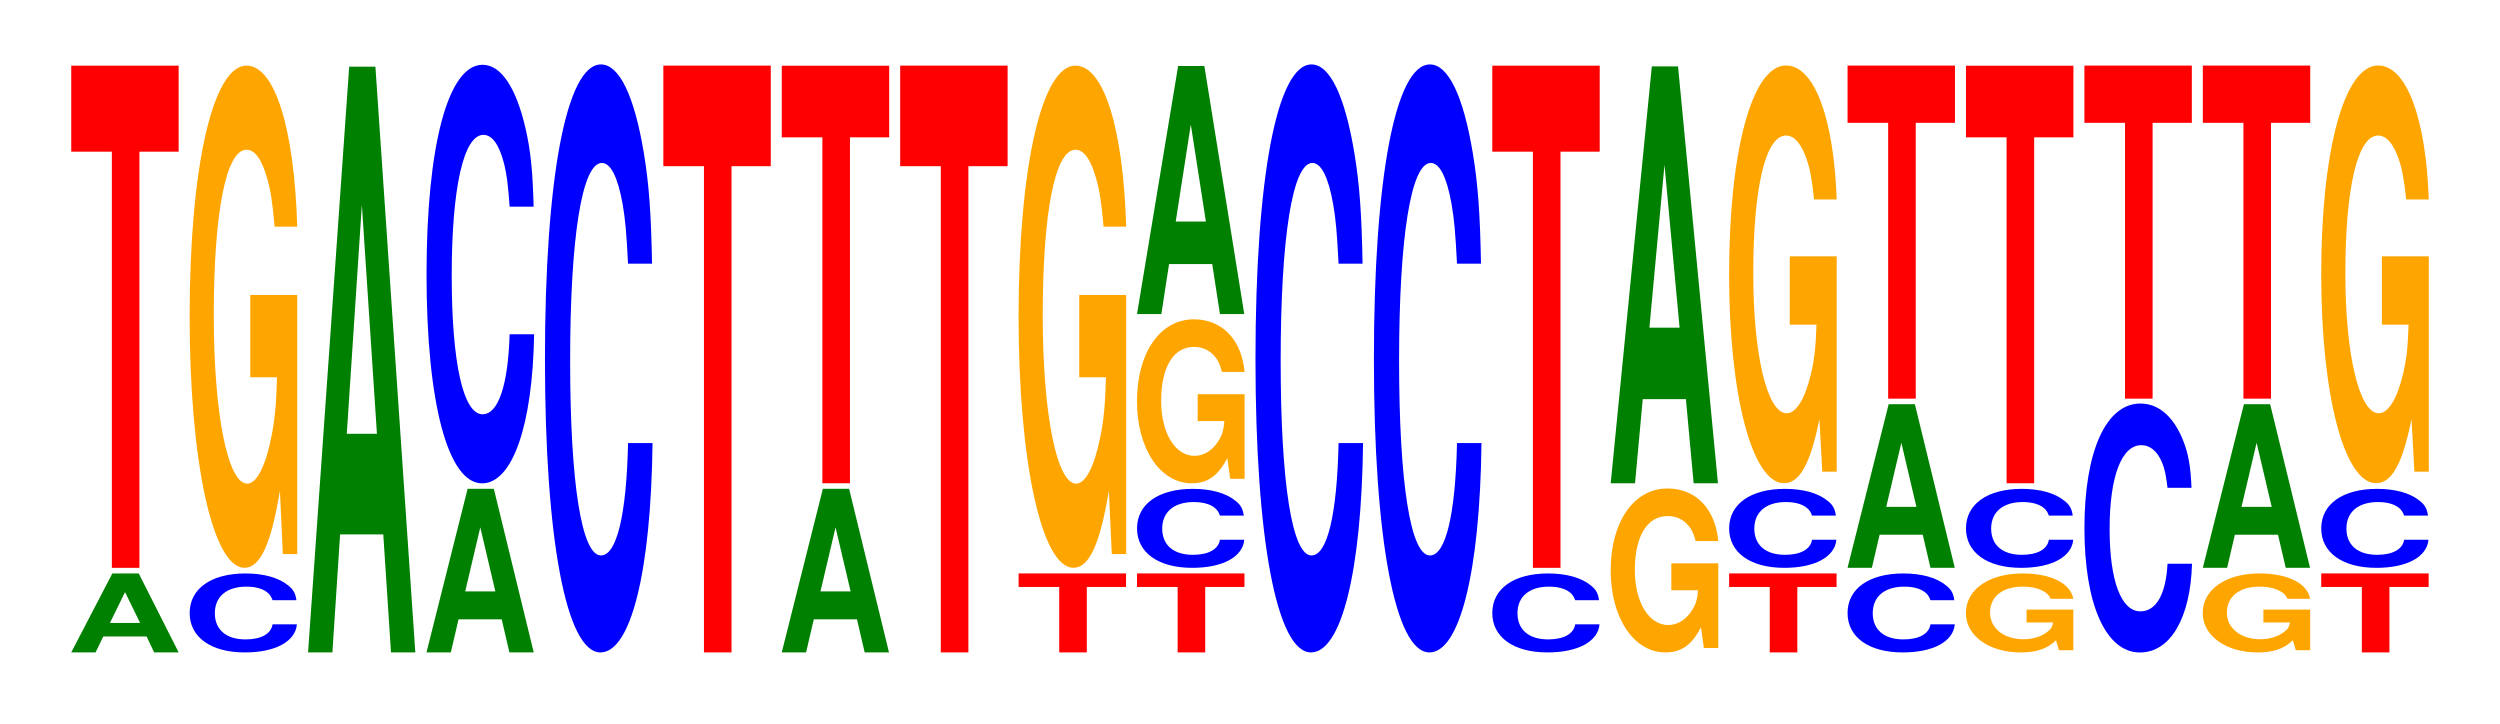 <?xml version="1.0" encoding="UTF-8"?>
<svg xmlns="http://www.w3.org/2000/svg" xmlns:xlink="http://www.w3.org/1999/xlink" width="228pt" height="66pt" viewBox="0 0 228 66" version="1.1">
<defs>
<g>
<symbol overflow="visible" id="glyph0-0">
<path style="stroke:none;" d="M 7.25 -1.453 L 7.938 0 L 10.172 0 L 6.531 -7.203 L 4.125 -7.203 L 0.375 0 L 2.594 0 L 3.297 -1.453 Z M 6.656 -2.688 L 3.906 -2.688 L 5.281 -5.5 Z M 6.656 -2.688 "/>
</symbol>
<symbol overflow="visible" id="glyph1-0">
<path style="stroke:none;" d="M 6.453 -37.953 L 10.031 -37.953 L 10.031 -45.797 L 0.234 -45.797 L 0.234 -37.953 L 3.938 -37.953 L 3.938 0 L 6.453 0 Z M 6.453 -37.953 "/>
</symbol>
<symbol overflow="visible" id="glyph2-0">
<path style="stroke:none;" d="M 10.406 -4.547 C 10.328 -5.141 10.141 -5.516 9.656 -5.891 C 8.812 -6.594 7.438 -6.984 5.766 -6.984 C 2.625 -6.984 0.672 -5.594 0.672 -3.375 C 0.672 -1.172 2.609 0.219 5.703 0.219 C 8.469 0.219 10.312 -0.766 10.453 -2.344 L 8.234 -2.344 C 8.094 -1.469 7.188 -0.969 5.766 -0.969 C 4 -0.969 2.969 -1.859 2.969 -3.359 C 2.969 -4.875 4.047 -5.781 5.844 -5.781 C 6.641 -5.781 7.297 -5.609 7.719 -5.281 C 7.969 -5.094 8.094 -4.906 8.234 -4.547 Z M 10.406 -4.547 "/>
</symbol>
<symbol overflow="visible" id="glyph3-0">
<path style="stroke:none;" d="M 10.422 -23.5 L 6.141 -23.5 L 6.141 -16 L 8.578 -16 C 8.516 -13.547 8.375 -12.047 8.047 -10.484 C 7.516 -7.859 6.719 -6.297 5.859 -6.297 C 4.094 -6.297 2.812 -12.656 2.812 -21.641 C 2.812 -31.062 3.938 -36.75 5.797 -36.75 C 6.562 -36.75 7.203 -35.859 7.688 -34.109 C 8 -33.031 8.156 -32.016 8.359 -29.734 L 10.422 -29.734 C 10.156 -38.734 8.375 -44.422 5.797 -44.422 C 2.719 -44.422 0.609 -35.125 0.609 -21.516 C 0.609 -8.281 2.719 1.375 5.609 1.375 C 7.047 1.375 8.016 -0.719 8.844 -5.641 L 9.109 0.125 L 10.422 0.125 Z M 10.422 -23.5 "/>
</symbol>
<symbol overflow="visible" id="glyph4-0">
<path style="stroke:none;" d="M 7.234 -10.766 L 7.938 0 L 10.156 0 L 6.516 -53.422 L 4.125 -53.422 L 0.375 0 L 2.594 0 L 3.297 -10.766 Z M 6.656 -19.938 L 3.906 -19.938 L 5.281 -40.812 Z M 6.656 -19.938 "/>
</symbol>
<symbol overflow="visible" id="glyph5-0">
<path style="stroke:none;" d="M 7.234 -3.016 L 7.938 0 L 10.156 0 L 6.516 -14.922 L 4.125 -14.922 L 0.375 0 L 2.594 0 L 3.297 -3.016 Z M 6.656 -5.562 L 3.906 -5.562 L 5.281 -11.406 Z M 6.656 -5.562 "/>
</symbol>
<symbol overflow="visible" id="glyph6-0">
<path style="stroke:none;" d="M 10.438 -24.078 C 10.359 -27.219 10.172 -29.219 9.688 -31.266 C 8.828 -34.969 7.453 -37.016 5.781 -37.016 C 2.641 -37.016 0.672 -29.672 0.672 -17.891 C 0.672 -6.188 2.625 1.156 5.734 1.156 C 8.5 1.156 10.344 -4.094 10.484 -12.438 L 8.25 -12.438 C 8.109 -7.797 7.219 -5.141 5.781 -5.141 C 4.016 -5.141 2.969 -9.844 2.969 -17.781 C 2.969 -25.828 4.062 -30.625 5.859 -30.625 C 6.656 -30.625 7.312 -29.719 7.75 -27.969 C 8 -26.969 8.109 -26.031 8.25 -24.078 Z M 10.438 -24.078 "/>
</symbol>
<symbol overflow="visible" id="glyph7-0">
<path style="stroke:none;" d="M 10.438 -33.844 C 10.359 -38.266 10.172 -41.062 9.688 -43.953 C 8.828 -49.141 7.453 -52.016 5.781 -52.016 C 2.641 -52.016 0.672 -41.703 0.672 -25.125 C 0.672 -8.703 2.625 1.609 5.734 1.609 C 8.5 1.609 10.344 -5.75 10.484 -17.484 L 8.25 -17.484 C 8.109 -10.953 7.219 -7.234 5.781 -7.234 C 4.016 -7.234 2.969 -13.828 2.969 -25 C 2.969 -36.297 4.062 -43.031 5.859 -43.031 C 6.656 -43.031 7.312 -41.766 7.75 -39.312 C 8 -37.906 8.109 -36.578 8.25 -33.844 Z M 10.438 -33.844 "/>
</symbol>
<symbol overflow="visible" id="glyph8-0">
<path style="stroke:none;" d="M 6.453 -44.344 L 10.031 -44.344 L 10.031 -53.516 L 0.234 -53.516 L 0.234 -44.344 L 3.938 -44.344 L 3.938 0 L 6.453 0 Z M 6.453 -44.344 "/>
</symbol>
<symbol overflow="visible" id="glyph9-0">
<path style="stroke:none;" d="M 6.453 -31.547 L 10.031 -31.547 L 10.031 -38.078 L 0.234 -38.078 L 0.234 -31.547 L 3.938 -31.547 L 3.938 0 L 6.453 0 Z M 6.453 -31.547 "/>
</symbol>
<symbol overflow="visible" id="glyph10-0">
<path style="stroke:none;" d="M 6.453 -5.969 L 10.031 -5.969 L 10.031 -7.203 L 0.234 -7.203 L 0.234 -5.969 L 3.938 -5.969 L 3.938 0 L 6.453 0 Z M 6.453 -5.969 "/>
</symbol>
<symbol overflow="visible" id="glyph11-0">
<path style="stroke:none;" d="M 10.422 -7.672 L 6.141 -7.672 L 6.141 -5.219 L 8.578 -5.219 C 8.516 -4.422 8.375 -3.938 8.047 -3.422 C 7.516 -2.562 6.719 -2.047 5.859 -2.047 C 4.094 -2.047 2.812 -4.125 2.812 -7.062 C 2.812 -10.141 3.938 -11.984 5.797 -11.984 C 6.562 -11.984 7.203 -11.703 7.688 -11.125 C 8 -10.781 8.156 -10.453 8.359 -9.703 L 10.422 -9.703 C 10.156 -12.641 8.375 -14.5 5.797 -14.5 C 2.719 -14.5 0.609 -11.469 0.609 -7.016 C 0.609 -2.703 2.719 0.453 5.609 0.453 C 7.047 0.453 8.016 -0.234 8.844 -1.844 L 9.109 0.047 L 10.422 0.047 Z M 10.422 -7.672 "/>
</symbol>
<symbol overflow="visible" id="glyph12-0">
<path style="stroke:none;" d="M 7.234 -4.562 L 7.938 0 L 10.156 0 L 6.516 -22.625 L 4.125 -22.625 L 0.375 0 L 2.594 0 L 3.297 -4.562 Z M 6.656 -8.438 L 3.906 -8.438 L 5.281 -17.281 Z M 6.656 -8.438 "/>
</symbol>
<symbol overflow="visible" id="glyph13-0">
<path style="stroke:none;" d="M 7.234 -7.672 L 7.938 0 L 10.156 0 L 6.516 -38.016 L 4.125 -38.016 L 0.375 0 L 2.594 0 L 3.297 -7.672 Z M 6.656 -14.188 L 3.906 -14.188 L 5.281 -29.047 Z M 6.656 -14.188 "/>
</symbol>
<symbol overflow="visible" id="glyph14-0">
<path style="stroke:none;" d="M 10.422 -19.547 L 6.141 -19.547 L 6.141 -13.312 L 8.578 -13.312 C 8.516 -11.266 8.375 -10.016 8.047 -8.719 C 7.516 -6.531 6.719 -5.234 5.859 -5.234 C 4.094 -5.234 2.812 -10.516 2.812 -18 C 2.812 -25.828 3.938 -30.562 5.797 -30.562 C 6.562 -30.562 7.203 -29.812 7.688 -28.375 C 8 -27.469 8.156 -26.625 8.359 -24.734 L 10.422 -24.734 C 10.156 -32.203 8.375 -36.953 5.797 -36.953 C 2.719 -36.953 0.609 -29.219 0.609 -17.906 C 0.609 -6.875 2.719 1.141 5.609 1.141 C 7.047 1.141 8.016 -0.594 8.844 -4.688 L 9.109 0.094 L 10.422 0.094 Z M 10.422 -19.547 "/>
</symbol>
<symbol overflow="visible" id="glyph15-0">
<path style="stroke:none;" d="M 6.453 -25.156 L 10.031 -25.156 L 10.031 -30.375 L 0.234 -30.375 L 0.234 -25.156 L 3.938 -25.156 L 3.938 0 L 6.453 0 Z M 6.453 -25.156 "/>
</symbol>
<symbol overflow="visible" id="glyph16-0">
<path style="stroke:none;" d="M 10.406 -3.688 L 6.141 -3.688 L 6.141 -2.516 L 8.562 -2.516 C 8.5 -2.125 8.359 -1.891 8.031 -1.656 C 7.516 -1.234 6.703 -0.984 5.859 -0.984 C 4.078 -0.984 2.812 -1.984 2.812 -3.406 C 2.812 -4.875 3.938 -5.781 5.797 -5.781 C 6.562 -5.781 7.203 -5.641 7.688 -5.359 C 8 -5.188 8.156 -5.031 8.344 -4.672 L 10.406 -4.672 C 10.141 -6.094 8.359 -6.984 5.781 -6.984 C 2.703 -6.984 0.609 -5.516 0.609 -3.375 C 0.609 -1.297 2.719 0.219 5.609 0.219 C 7.047 0.219 8.016 -0.109 8.828 -0.891 L 9.094 0.016 L 10.406 0.016 Z M 10.406 -3.688 "/>
</symbol>
<symbol overflow="visible" id="glyph17-0">
<path style="stroke:none;" d="M 10.438 -14.328 C 10.359 -16.203 10.172 -17.391 9.688 -18.609 C 8.828 -20.797 7.453 -22.016 5.781 -22.016 C 2.641 -22.016 0.672 -17.656 0.672 -10.641 C 0.672 -3.688 2.625 0.688 5.734 0.688 C 8.5 0.688 10.344 -2.438 10.484 -7.406 L 8.25 -7.406 C 8.109 -4.641 7.219 -3.062 5.781 -3.062 C 4.016 -3.062 2.969 -5.859 2.969 -10.578 C 2.969 -15.359 4.062 -18.219 5.859 -18.219 C 6.656 -18.219 7.312 -17.688 7.75 -16.641 C 8 -16.047 8.109 -15.484 8.25 -14.328 Z M 10.438 -14.328 "/>
</symbol>
</g>
</defs>
<g id="surface1">
<g style="fill:rgb(0%,50.194%,0%);fill-opacity:1;">
  <use xlink:href="#glyph0-0" x="6.121" y="59.5"/>
</g>
<g style="fill:rgb(100%,0%,0%);fill-opacity:1;">
  <use xlink:href="#glyph1-0" x="6.263" y="51.786"/>
</g>
<g style="fill:rgb(0%,0%,100%);fill-opacity:1;">
  <use xlink:href="#glyph2-0" x="16.625" y="59.283"/>
</g>
<g style="fill:rgb(100%,64.647%,0%);fill-opacity:1;">
  <use xlink:href="#glyph3-0" x="16.685" y="50.406"/>
</g>
<g style="fill:rgb(0%,50.194%,0%);fill-opacity:1;">
  <use xlink:href="#glyph4-0" x="27.721" y="59.5"/>
</g>
<g style="fill:rgb(0%,50.194%,0%);fill-opacity:1;">
  <use xlink:href="#glyph5-0" x="38.521" y="59.5"/>
</g>
<g style="fill:rgb(0%,0%,100%);fill-opacity:1;">
  <use xlink:href="#glyph6-0" x="38.228" y="42.924"/>
</g>
<g style="fill:rgb(0%,0%,100%);fill-opacity:1;">
  <use xlink:href="#glyph7-0" x="49.028" y="57.892"/>
</g>
<g style="fill:rgb(100%,0%,0%);fill-opacity:1;">
  <use xlink:href="#glyph8-0" x="60.263" y="59.5"/>
</g>
<g style="fill:rgb(0%,50.194%,0%);fill-opacity:1;">
  <use xlink:href="#glyph5-0" x="70.921" y="59.5"/>
</g>
<g style="fill:rgb(100%,0%,0%);fill-opacity:1;">
  <use xlink:href="#glyph9-0" x="71.063" y="44.072"/>
</g>
<g style="fill:rgb(100%,0%,0%);fill-opacity:1;">
  <use xlink:href="#glyph8-0" x="81.863" y="59.5"/>
</g>
<g style="fill:rgb(100%,0%,0%);fill-opacity:1;">
  <use xlink:href="#glyph10-0" x="92.663" y="59.5"/>
</g>
<g style="fill:rgb(100%,64.647%,0%);fill-opacity:1;">
  <use xlink:href="#glyph3-0" x="92.285" y="50.406"/>
</g>
<g style="fill:rgb(100%,0%,0%);fill-opacity:1;">
  <use xlink:href="#glyph10-0" x="103.463" y="59.5"/>
</g>
<g style="fill:rgb(0%,0%,100%);fill-opacity:1;">
  <use xlink:href="#glyph2-0" x="103.025" y="51.568"/>
</g>
<g style="fill:rgb(100%,64.647%,0%);fill-opacity:1;">
  <use xlink:href="#glyph11-0" x="103.085" y="43.622"/>
</g>
<g style="fill:rgb(0%,50.194%,0%);fill-opacity:1;">
  <use xlink:href="#glyph12-0" x="103.321" y="28.642"/>
</g>
<g style="fill:rgb(0%,0%,100%);fill-opacity:1;">
  <use xlink:href="#glyph7-0" x="113.828" y="57.892"/>
</g>
<g style="fill:rgb(0%,0%,100%);fill-opacity:1;">
  <use xlink:href="#glyph7-0" x="124.628" y="57.892"/>
</g>
<g style="fill:rgb(0%,0%,100%);fill-opacity:1;">
  <use xlink:href="#glyph2-0" x="135.425" y="59.283"/>
</g>
<g style="fill:rgb(100%,0%,0%);fill-opacity:1;">
  <use xlink:href="#glyph1-0" x="135.863" y="51.786"/>
</g>
<g style="fill:rgb(100%,64.647%,0%);fill-opacity:1;">
  <use xlink:href="#glyph11-0" x="146.285" y="59.05"/>
</g>
<g style="fill:rgb(0%,50.194%,0%);fill-opacity:1;">
  <use xlink:href="#glyph13-0" x="146.521" y="44.072"/>
</g>
<g style="fill:rgb(100%,0%,0%);fill-opacity:1;">
  <use xlink:href="#glyph10-0" x="157.463" y="59.5"/>
</g>
<g style="fill:rgb(0%,0%,100%);fill-opacity:1;">
  <use xlink:href="#glyph2-0" x="157.025" y="51.568"/>
</g>
<g style="fill:rgb(100%,64.647%,0%);fill-opacity:1;">
  <use xlink:href="#glyph14-0" x="157.085" y="42.924"/>
</g>
<g style="fill:rgb(0%,0%,100%);fill-opacity:1;">
  <use xlink:href="#glyph2-0" x="167.825" y="59.283"/>
</g>
<g style="fill:rgb(0%,50.194%,0%);fill-opacity:1;">
  <use xlink:href="#glyph5-0" x="168.121" y="51.786"/>
</g>
<g style="fill:rgb(100%,0%,0%);fill-opacity:1;">
  <use xlink:href="#glyph15-0" x="168.263" y="36.357"/>
</g>
<g style="fill:rgb(100%,64.647%,0%);fill-opacity:1;">
  <use xlink:href="#glyph16-0" x="178.681" y="59.283"/>
</g>
<g style="fill:rgb(0%,0%,100%);fill-opacity:1;">
  <use xlink:href="#glyph2-0" x="178.625" y="51.568"/>
</g>
<g style="fill:rgb(100%,0%,0%);fill-opacity:1;">
  <use xlink:href="#glyph9-0" x="179.063" y="44.072"/>
</g>
<g style="fill:rgb(0%,0%,100%);fill-opacity:1;">
  <use xlink:href="#glyph17-0" x="189.428" y="58.818"/>
</g>
<g style="fill:rgb(100%,0%,0%);fill-opacity:1;">
  <use xlink:href="#glyph15-0" x="189.863" y="36.357"/>
</g>
<g style="fill:rgb(100%,64.647%,0%);fill-opacity:1;">
  <use xlink:href="#glyph16-0" x="200.281" y="59.283"/>
</g>
<g style="fill:rgb(0%,50.194%,0%);fill-opacity:1;">
  <use xlink:href="#glyph5-0" x="200.521" y="51.786"/>
</g>
<g style="fill:rgb(100%,0%,0%);fill-opacity:1;">
  <use xlink:href="#glyph15-0" x="200.663" y="36.357"/>
</g>
<g style="fill:rgb(100%,0%,0%);fill-opacity:1;">
  <use xlink:href="#glyph10-0" x="211.463" y="59.5"/>
</g>
<g style="fill:rgb(0%,0%,100%);fill-opacity:1;">
  <use xlink:href="#glyph2-0" x="211.025" y="51.568"/>
</g>
<g style="fill:rgb(100%,64.647%,0%);fill-opacity:1;">
  <use xlink:href="#glyph14-0" x="211.085" y="42.924"/>
</g>
</g>
</svg>
